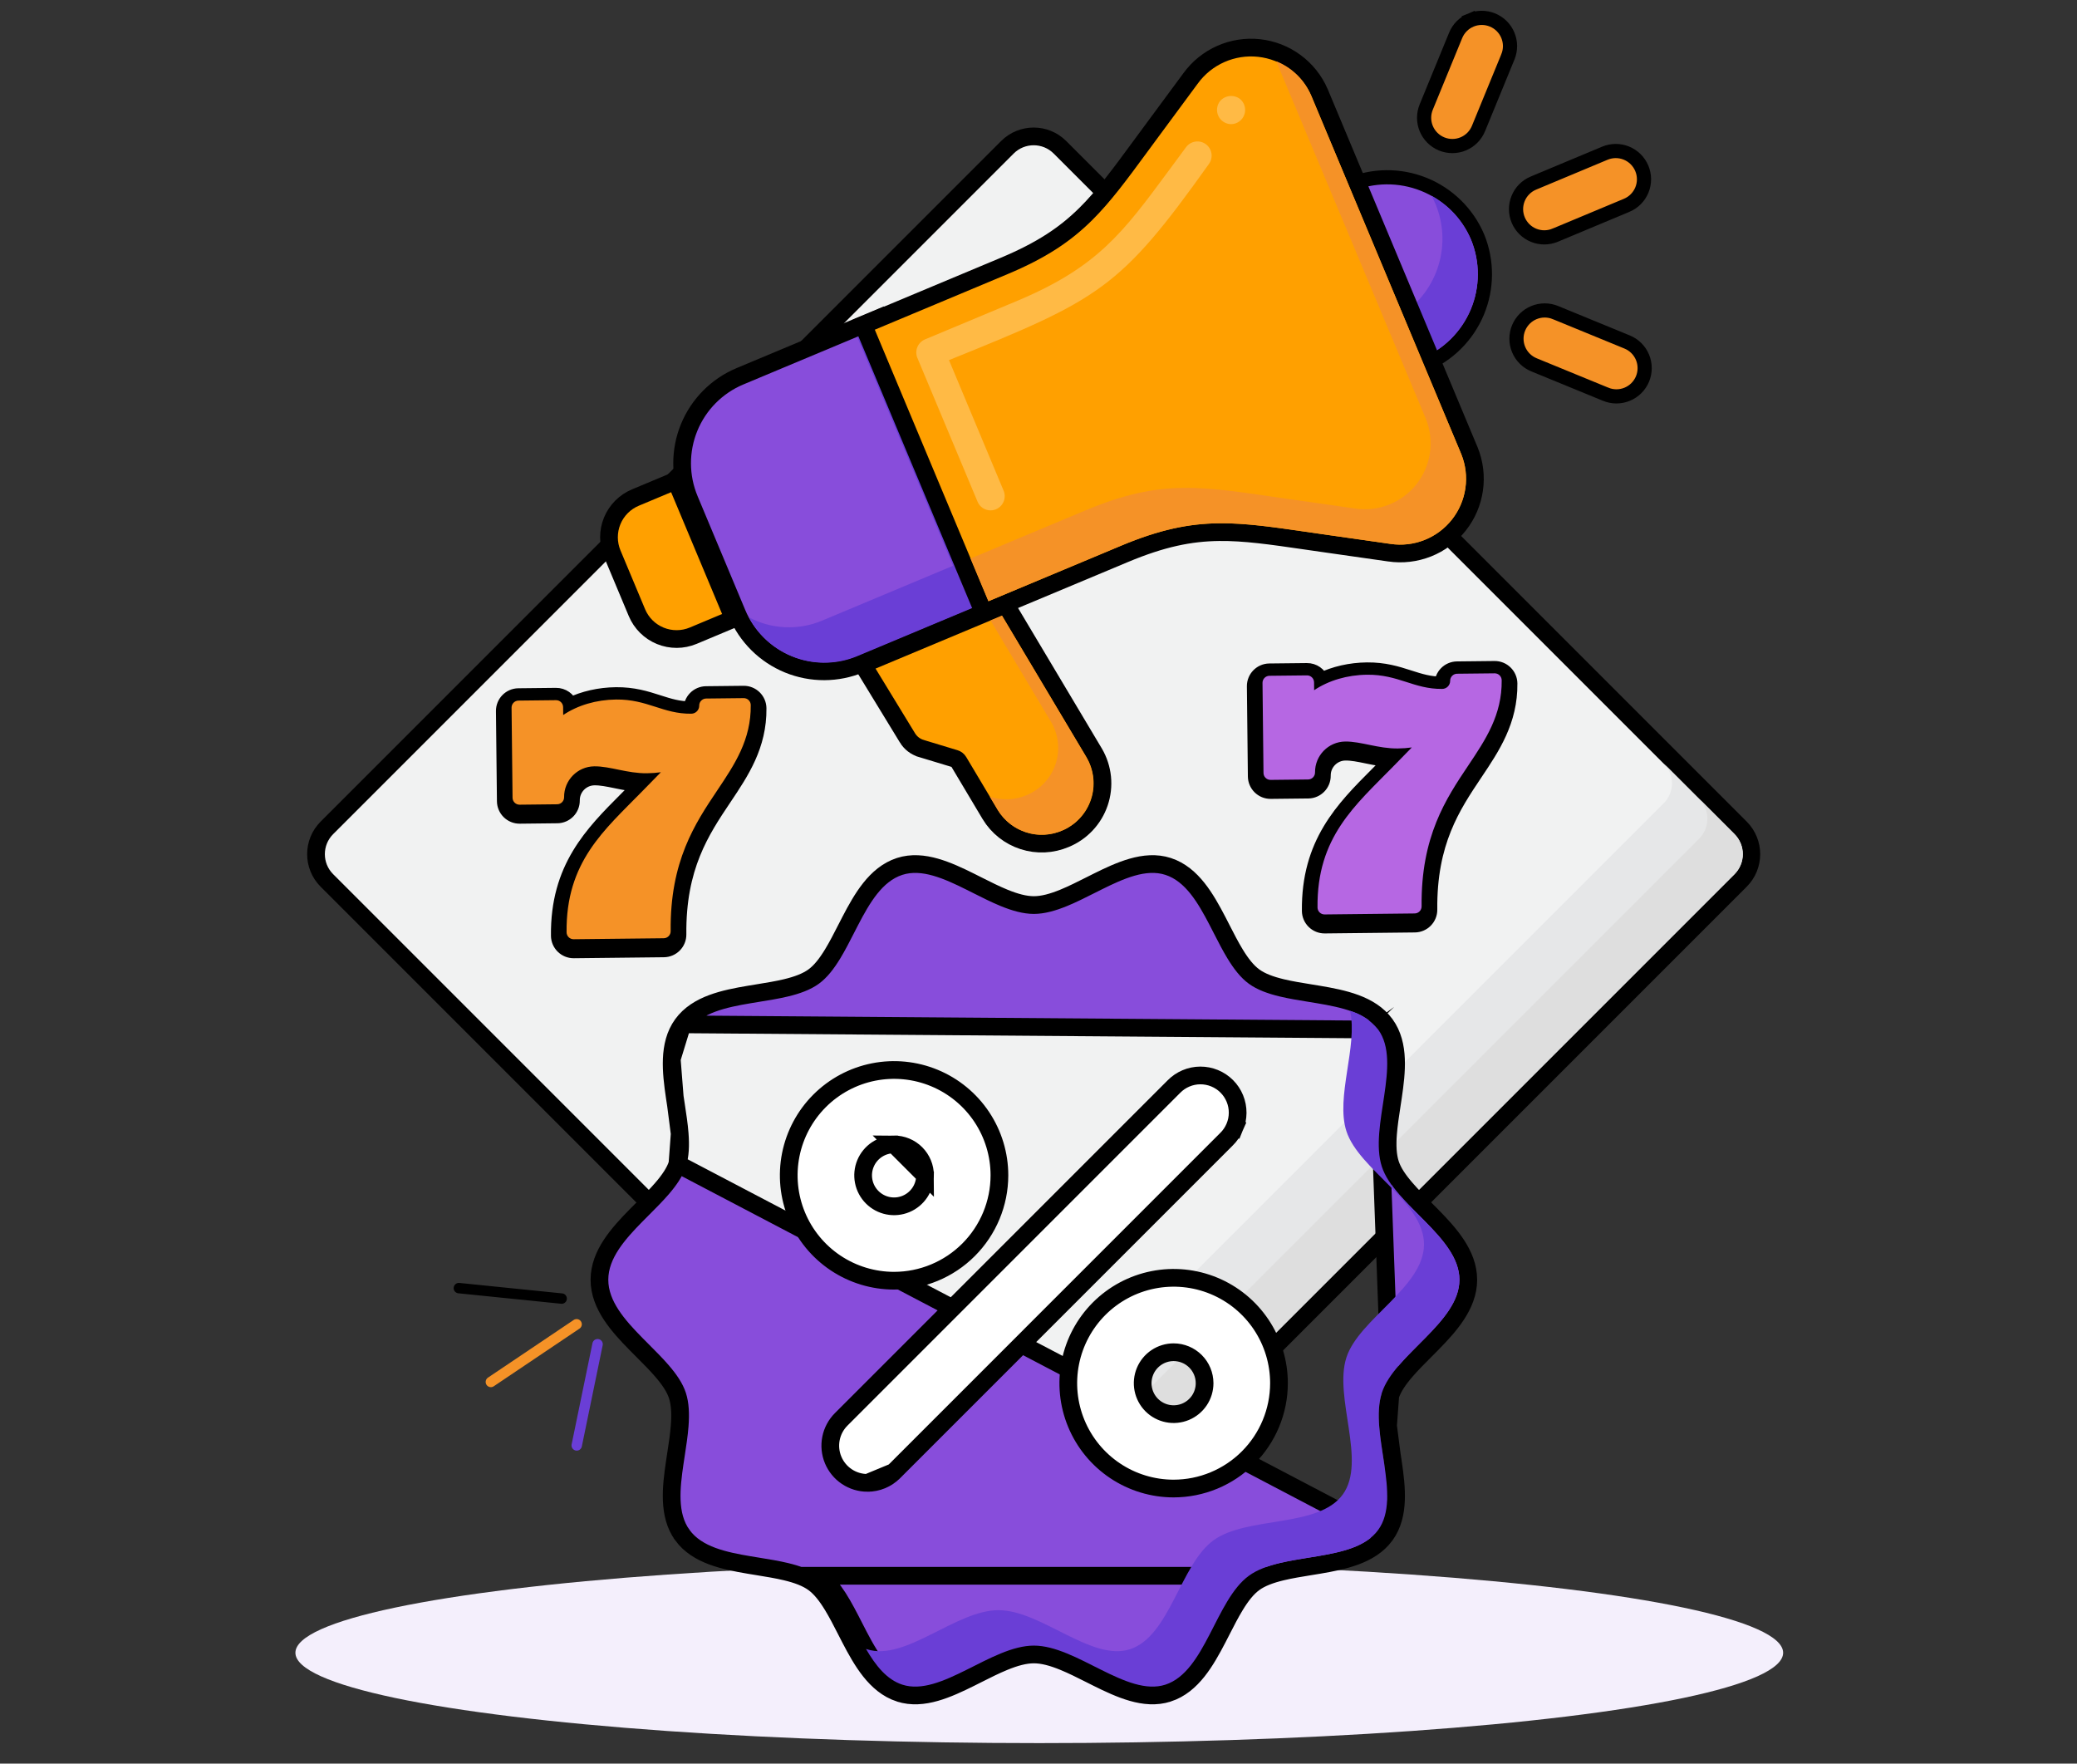 <svg width="457" height="388" viewBox="0 0 457 388" fill="none" xmlns="http://www.w3.org/2000/svg">
<rect x="0" y="0" width="457" height="388" fill="#333333" stroke="none"/>
<ellipse cx="228.67" cy="363.615" rx="163.67" ry="19.874" fill="#F4EFFC"/>
<path d="M221.651 32.406L71.927 182.13C68.731 185.326 68.731 190.507 71.927 193.702L221.651 343.426C224.847 346.622 230.027 346.622 233.223 343.426L382.947 193.702C386.143 190.507 386.143 185.326 382.947 182.13L233.223 32.406C230.027 29.21 224.847 29.21 221.651 32.406Z" fill="#F1F2F2" stroke="black" stroke-width="3.897"/>
<path d="M381.642 183.508L366.054 167.92C367.223 169.089 367.88 170.675 367.88 172.328C367.88 173.981 367.223 175.567 366.054 176.736L216.3 326.49C215.131 327.659 213.545 328.316 211.892 328.316C210.239 328.316 208.653 327.659 207.484 326.49L223.072 342.078C224.241 343.247 225.826 343.903 227.48 343.903C229.133 343.903 230.719 343.247 231.888 342.078L381.642 192.324C382.811 191.155 383.467 189.569 383.467 187.916C383.467 186.262 382.811 184.677 381.642 183.508Z" fill="#E6E7E8"/>
<path d="M381.642 183.505L373.848 175.711C375.017 176.88 375.673 178.466 375.673 180.119C375.673 181.772 375.017 183.358 373.848 184.527L224.094 334.281C222.925 335.45 221.339 336.107 219.686 336.107C218.032 336.107 216.447 335.45 215.278 334.281L223.071 342.075C224.241 343.244 225.826 343.9 227.48 343.9C229.133 343.9 230.719 343.244 231.888 342.075L381.642 192.321C382.81 191.152 383.467 189.566 383.467 187.913C383.467 186.26 382.81 184.674 381.642 183.505Z" fill="#DEDEDE"/>
<path d="M304.813 337.742L304.812 337.742C303.161 340.011 300.785 341.41 298.242 342.356C295.71 343.297 292.852 343.846 290.087 344.31C289.45 344.416 288.819 344.518 288.195 344.619C286.049 344.967 283.987 345.3 282.044 345.765C279.544 346.362 277.472 347.128 275.933 348.248C274.416 349.353 273.064 351.078 271.734 353.27C270.717 354.948 269.783 356.774 268.809 358.678C268.506 359.27 268.2 359.869 267.886 360.474C266.592 362.965 265.183 365.519 263.494 367.643C261.796 369.776 259.715 371.607 257.025 372.481L257.024 372.481C254.399 373.333 251.69 373.054 249.112 372.32C246.544 371.589 243.928 370.354 241.426 369.108C240.915 368.853 240.409 368.598 239.907 368.345C237.897 367.333 235.958 366.356 234.034 365.568C231.636 364.586 229.457 363.984 227.48 363.984C225.502 363.984 223.323 364.586 220.925 365.568C219.001 366.356 217.062 367.333 215.052 368.345C214.55 368.598 214.044 368.853 213.533 369.108C211.031 370.354 208.415 371.589 205.847 372.32C203.269 373.054 200.56 373.333 197.935 372.481L197.934 372.481C195.244 371.607 193.162 369.776 191.465 367.642C189.776 365.518 188.367 362.964 187.073 360.473C186.759 359.869 186.453 359.27 186.151 358.678C185.177 356.774 184.243 354.947 183.225 353.269C181.895 351.077 180.543 349.352 179.026 348.248L179.026 348.248C177.487 347.128 175.415 346.362 172.916 345.764C170.973 345.3 168.91 344.966 166.763 344.618C166.14 344.518 165.51 344.416 164.874 344.309C162.11 343.846 159.252 343.297 156.72 342.355C154.177 341.41 151.8 340.011 150.147 337.743L150.147 337.742C148.506 335.488 147.916 332.81 147.804 330.113C147.693 327.428 148.053 324.548 148.463 321.78C148.554 321.165 148.647 320.556 148.74 319.954C149.073 317.781 149.394 315.69 149.55 313.671C149.748 311.1 149.655 308.871 149.058 307.032C148.49 305.283 147.28 303.491 145.61 301.564C144.357 300.117 142.944 298.702 141.467 297.222C140.969 296.723 140.464 296.217 139.955 295.7C137.986 293.699 135.991 291.561 134.492 289.277C132.986 286.981 131.893 284.41 131.893 281.549C131.893 278.688 132.986 276.117 134.492 273.821C135.991 271.537 137.986 269.399 139.955 267.397C140.464 266.881 140.969 266.375 141.467 265.876C142.944 264.396 144.357 262.98 145.61 261.534C147.28 259.607 148.49 257.815 149.058 256.066L304.813 337.742ZM304.813 337.742C306.452 335.488 307.043 332.81 307.154 330.113M304.813 337.742L307.154 330.113M150.146 225.356L150.147 225.356C151.798 223.087 154.175 221.688 156.717 220.743C159.249 219.801 162.107 219.252 164.872 218.789C165.508 218.682 166.139 218.58 166.762 218.479C168.909 218.132 170.972 217.798 172.915 217.334C175.415 216.736 177.487 215.97 179.026 214.85L179.026 214.85C180.543 213.745 181.895 212.021 183.225 209.829C184.243 208.151 185.177 206.325 186.15 204.42C186.453 203.829 186.759 203.229 187.073 202.625C188.367 200.134 189.776 197.58 191.465 195.456C193.163 193.323 195.244 191.492 197.934 190.619C200.56 189.766 203.269 190.045 205.847 190.779C208.415 191.51 211.031 192.745 213.533 193.991C214.045 194.246 214.551 194.501 215.053 194.754C217.062 195.766 219.002 196.743 220.925 197.531C223.323 198.513 225.502 199.115 227.48 199.115C229.457 199.115 231.636 198.513 234.034 197.531C235.957 196.743 237.897 195.766 239.906 194.754C240.408 194.501 240.914 194.246 241.426 193.991C243.928 192.745 246.544 191.51 249.112 190.779C251.69 190.045 254.399 189.766 257.025 190.619C259.715 191.492 261.796 193.323 263.494 195.456C265.183 197.58 266.592 200.134 267.886 202.625C268.2 203.23 268.506 203.829 268.809 204.421C269.783 206.325 270.717 208.152 271.734 209.829C273.064 212.022 274.416 213.747 275.933 214.851C277.472 215.971 279.544 216.737 282.044 217.335C283.987 217.799 286.049 218.133 288.196 218.48C288.82 218.581 289.451 218.683 290.088 218.79C292.853 219.253 295.711 219.802 298.242 220.744C300.785 221.69 303.162 223.089 304.813 225.358M150.146 225.356L303.237 226.504M150.146 225.356C148.507 227.61 147.916 230.288 147.805 232.985M150.146 225.356L147.805 232.985M304.813 225.358L303.237 226.504M304.813 225.358C304.813 225.358 304.812 225.358 304.812 225.357L303.237 226.504M304.813 225.358C306.453 227.611 307.043 230.29 307.155 232.986C307.266 235.672 306.906 238.551 306.496 241.32C306.405 241.935 306.312 242.544 306.219 243.146C305.886 245.318 305.565 247.409 305.409 249.428C305.211 251.999 305.304 254.227 305.901 256.066M303.237 226.504C306.182 230.549 305.243 236.664 304.3 242.808C303.538 247.767 302.774 252.745 304.048 256.668M305.901 256.066L304.048 256.668M305.901 256.066C306.469 257.815 307.679 259.607 309.349 261.534C310.602 262.981 312.015 264.397 313.493 265.877C313.99 266.376 314.495 266.881 315.004 267.398C316.973 269.399 318.968 271.538 320.467 273.822C321.973 276.117 323.066 278.688 323.066 281.549C323.066 284.41 321.973 286.981 320.467 289.277C318.968 291.561 316.973 293.699 315.004 295.7C314.495 296.217 313.99 296.723 313.492 297.222C312.015 298.702 310.602 300.117 309.349 301.564C307.679 303.491 306.469 305.283 305.901 307.031M305.901 256.066C305.901 256.066 305.901 256.066 305.901 256.066L304.048 256.668M304.048 256.668L305.901 307.031M305.901 307.031C305.304 308.871 305.211 311.1 305.409 313.671M305.901 307.031L305.409 313.671M307.154 330.113C307.265 327.428 306.906 324.548 306.496 321.78M307.154 330.113L306.496 321.78M306.496 321.78C306.405 321.165 306.311 320.557 306.219 319.955M306.496 321.78L306.219 319.955M306.219 319.955C305.886 317.782 305.565 315.69 305.409 313.671M306.219 319.955L305.409 313.671M147.805 232.985C147.694 235.67 148.053 238.55 148.463 241.319M147.805 232.985L148.463 241.319M148.463 241.319C148.554 241.934 148.648 242.542 148.74 243.144M148.463 241.319L148.74 243.144M148.74 243.144C149.073 245.317 149.394 247.409 149.55 249.428M148.74 243.144L149.55 249.428M149.55 249.428C149.748 251.999 149.655 254.227 149.058 256.066L149.55 249.428ZM187.908 357.835C185.649 353.417 183.403 349.023 180.173 346.673H274.787C271.556 349.024 269.31 353.417 267.051 357.835C264.198 363.416 261.324 369.036 256.423 370.628C251.768 372.139 246.329 369.399 240.816 366.621C236.29 364.341 231.713 362.036 227.48 362.036C223.246 362.036 218.669 364.341 214.143 366.621C208.63 369.399 203.191 372.139 198.536 370.628C193.635 369.036 190.762 363.416 187.908 357.835Z" fill="#884DDB" stroke="black" stroke-width="3.897"/>
<path d="M304.048 306.431C306.8 297.956 321.118 290.943 321.118 281.55C321.118 272.157 306.8 265.144 304.048 256.669C301.197 247.887 308.559 233.816 303.237 226.505C301.651 224.526 299.491 223.088 297.053 222.389C298.798 230.097 293.827 241.406 296.254 248.875C299.007 257.35 313.324 264.365 313.324 273.756C313.324 283.148 299.007 290.162 296.254 298.637C293.403 307.421 300.763 321.492 295.443 328.803C290.069 336.186 274.376 333.507 266.993 338.88C259.682 344.2 257.411 359.983 248.629 362.835C240.154 365.586 229.077 354.243 219.686 354.243C210.294 354.243 199.217 365.586 190.742 362.835C190.674 362.812 190.607 362.79 190.54 362.765C192.671 366.43 195.107 369.514 198.536 370.629C207.011 373.38 218.088 362.037 227.479 362.037C236.871 362.037 247.948 373.38 256.423 370.629C265.205 367.776 267.476 351.994 274.786 346.674C282.17 341.301 297.856 343.98 303.237 336.596C308.557 329.286 301.197 315.215 304.048 306.431Z" fill="#6A3ED6"/>
<path d="M196.724 251.77C195.377 251.77 194.06 252.169 192.94 252.917C191.82 253.666 190.947 254.729 190.431 255.974C189.915 257.219 189.78 258.588 190.043 259.91C190.305 261.231 190.954 262.445 191.907 263.398C192.859 264.351 194.073 264.999 195.394 265.262C196.716 265.525 198.086 265.391 199.33 264.875C200.575 264.359 201.639 263.486 202.388 262.366C203.136 261.246 203.535 259.93 203.536 258.584L196.724 251.77ZM196.724 251.77C198.53 251.772 200.261 252.491 201.538 253.768C202.815 255.045 203.534 256.777 203.536 258.583L196.724 251.77ZM196.726 281.759L196.728 281.759C202.872 281.752 208.762 279.308 213.107 274.963C217.451 270.618 219.895 264.728 219.903 258.584V258.582C219.903 253.997 218.544 249.516 215.997 245.704C213.45 241.892 209.83 238.92 205.595 237.166C201.359 235.411 196.699 234.952 192.202 235.846C187.706 236.741 183.576 238.948 180.334 242.19C177.092 245.432 174.885 249.562 173.99 254.058C173.096 258.555 173.555 263.216 175.31 267.451C177.064 271.686 180.035 275.306 183.847 277.853C187.659 280.4 192.141 281.759 196.726 281.759Z" fill="white" stroke="black" stroke-width="3.897"/>
<path d="M258.234 327.482L258.236 327.482C264.381 327.475 270.272 325.031 274.617 320.686C278.962 316.341 281.406 310.45 281.413 304.305V304.303C281.413 299.718 280.054 295.237 277.507 291.425C274.96 287.613 271.34 284.643 267.104 282.888C262.869 281.134 258.209 280.675 253.712 281.569C249.216 282.464 245.086 284.671 241.844 287.913C238.603 291.154 236.395 295.284 235.501 299.781C234.606 304.277 235.065 308.937 236.82 313.173C238.574 317.408 241.545 321.028 245.357 323.575C249.169 326.122 253.65 327.482 258.234 327.482ZM254.45 298.641C255.57 297.892 256.886 297.493 258.233 297.492C260.039 297.495 261.771 298.213 263.048 299.49C264.325 300.767 265.044 302.498 265.046 304.304C265.046 305.651 264.647 306.968 263.899 308.088C263.15 309.208 262.087 310.081 260.842 310.597C259.597 311.113 258.228 311.248 256.906 310.985C255.585 310.723 254.371 310.074 253.418 309.121C252.465 308.169 251.816 306.955 251.553 305.634C251.291 304.312 251.425 302.943 251.941 301.698C252.456 300.453 253.33 299.389 254.45 298.641Z" fill="white" stroke="black" stroke-width="3.897"/>
<path d="M190.868 326.234C189.25 326.234 187.669 325.754 186.324 324.855C184.978 323.956 183.929 322.677 183.309 321.182C182.69 319.686 182.528 318.041 182.844 316.453C183.16 314.866 183.94 313.408 185.085 312.263C185.085 312.263 185.085 312.263 185.085 312.263L258.295 239.053C259.05 238.284 259.949 237.671 260.942 237.25C261.939 236.827 263.009 236.606 264.092 236.6C265.174 236.595 266.247 236.803 267.248 237.215C268.249 237.626 269.159 238.232 269.924 238.998C270.689 239.763 271.295 240.673 271.706 241.674C272.118 242.675 272.326 243.748 272.32 244.83C272.314 245.913 272.093 246.983 271.67 247.98L269.9 247.228L271.67 247.98C271.249 248.972 270.636 249.872 269.866 250.627L196.66 323.835L190.868 326.234ZM190.868 326.234C191.944 326.236 193.01 326.024 194.003 325.613C194.997 325.201 195.899 324.598 196.658 323.837L190.868 326.234Z" fill="white" stroke="black" stroke-width="3.897"/>
<path d="M162.807 82.785L162.806 82.785C157.736 84.909 153.717 88.961 151.633 94.047C149.549 99.135 149.571 104.841 151.694 109.912L162.184 134.969L162.184 134.969C164.308 140.039 168.358 144.059 173.444 146.144C178.53 148.228 184.236 148.208 189.307 146.086L189.308 146.086L218.142 134.015L219.939 133.262L219.187 131.465L194.19 71.758L193.438 69.961L191.641 70.714L162.807 82.785Z" fill="#884DDB" stroke="black" stroke-width="3.897"/>
<path d="M192.484 72.535L188.628 74.148L209.694 124.473L180.845 136.552C178.281 137.627 175.511 138.119 172.734 137.992C169.958 137.865 167.244 137.122 164.789 135.818C166.986 139.957 170.649 143.126 175.061 144.703C179.473 146.281 184.316 146.154 188.638 144.346L217.488 132.267L192.484 72.535Z" fill="#6A3ED6"/>
<path d="M149.463 107.532L148.71 105.735L146.913 106.487L139.8 109.465C138.654 109.945 137.614 110.646 136.738 111.528C135.863 112.41 135.17 113.456 134.699 114.606C134.228 115.756 133.988 116.987 133.993 118.23C133.998 119.472 134.247 120.702 134.727 121.848C134.727 121.848 134.728 121.848 134.728 121.848L140.143 134.782C141.112 137.097 142.96 138.932 145.282 139.883C147.604 140.835 150.209 140.825 152.524 139.856L159.636 136.878L161.434 136.126L160.681 134.329L149.463 107.532Z" fill="#FFA000" stroke="black" stroke-width="3.897"/>
<path d="M296.74 40.738L295.318 41.346L295.915 42.773L311.278 79.479L311.876 80.906L313.307 80.32C318.61 78.147 322.832 73.957 325.046 68.672C327.259 63.386 327.283 57.438 325.111 52.135L325.106 52.124L325.101 52.113C322.848 46.844 318.595 42.686 313.276 40.553C307.958 38.42 302.01 38.486 296.74 40.738Z" fill="#884DDB" stroke="black" stroke-width="3.118"/>
<path d="M323.668 52.728C321.951 48.619 318.887 45.216 314.981 43.078C315.31 43.681 315.608 44.301 315.874 44.935C317.623 49.18 317.856 53.899 316.533 58.297C315.211 62.694 312.414 66.501 308.613 69.078L312.716 78.88C317.636 76.864 321.554 72.977 323.608 68.072C325.662 63.168 325.683 57.649 323.668 52.728Z" fill="#6A3ED6"/>
<path d="M323.334 99.196L323.329 99.184L323.324 99.172L290.34 20.375L290.335 20.362L290.33 20.35C289.176 17.696 287.342 15.393 285.013 13.675C282.684 11.957 279.942 10.885 277.066 10.567C274.189 10.249 271.279 10.697 268.631 11.864C265.985 13.031 263.694 14.875 261.989 17.211C261.987 17.213 261.986 17.215 261.985 17.217L253.083 29.267C253.083 29.267 253.083 29.267 253.083 29.267C252.342 30.271 251.631 31.238 250.945 32.171C246.359 38.41 242.905 43.108 238.926 47.056C234.424 51.523 229.223 55.045 220.905 58.526L191.732 70.738L189.934 71.49L190.687 73.287L215.691 133.019L216.443 134.816L218.24 134.064L247.414 121.856C255.733 118.375 261.892 117.142 268.234 117.07C273.84 117.006 279.613 117.844 287.281 118.957C288.424 119.122 289.609 119.294 290.841 119.47L305.672 121.587C305.674 121.587 305.676 121.587 305.678 121.588C308.538 122.013 311.461 121.676 314.15 120.61C316.841 119.543 319.202 117.785 320.995 115.512C322.787 113.24 323.948 110.534 324.358 107.668C324.769 104.803 324.416 101.88 323.334 99.196Z" fill="#FFA000" stroke="black" stroke-width="3.897"/>
<path d="M217.956 112.284C217.341 112.286 216.74 112.105 216.229 111.764C215.718 111.422 215.32 110.936 215.088 110.367L201.854 78.755C201.695 78.377 201.612 77.972 201.61 77.562C201.608 77.153 201.686 76.747 201.841 76.367C201.996 75.988 202.224 75.643 202.512 75.352C202.801 75.061 203.144 74.83 203.521 74.671L224.066 66.082C241.524 58.694 247.058 51.212 257.096 37.619C258.311 35.979 259.704 34.068 260.962 32.382C261.454 31.716 262.19 31.273 263.009 31.151C263.414 31.09 263.827 31.109 264.225 31.208C264.623 31.307 264.997 31.483 265.327 31.727C265.656 31.971 265.935 32.277 266.146 32.628C266.357 32.979 266.497 33.368 266.558 33.774C266.619 34.179 266.599 34.592 266.5 34.99C266.401 35.388 266.225 35.762 265.981 36.092C246.4 63.598 241.923 65.864 208.806 79.223L220.824 107.951C221.022 108.425 221.1 108.94 221.052 109.452C221.004 109.963 220.83 110.455 220.547 110.883C220.263 111.312 219.878 111.663 219.426 111.908C218.975 112.152 218.469 112.281 217.956 112.284ZM270.876 27.316C270.291 27.308 269.72 27.138 269.227 26.823C268.734 26.509 268.339 26.063 268.086 25.536C267.833 25.009 267.732 24.421 267.795 23.84C267.857 23.258 268.081 22.706 268.441 22.245C268.974 21.621 269.725 21.224 270.54 21.134C271.356 21.045 272.175 21.271 272.83 21.765C273.326 22.173 273.684 22.724 273.856 23.343C274.028 23.961 274.006 24.618 273.793 25.224C273.58 25.829 273.186 26.355 272.664 26.729C272.142 27.103 271.518 27.308 270.876 27.316Z" fill="white" fill-opacity="0.27"/>
<path d="M321.526 99.925L288.543 21.128C287.831 19.402 286.78 17.837 285.452 16.525C284.124 15.213 282.545 14.181 280.811 13.49L313.732 92.138C314.686 94.504 314.997 97.08 314.635 99.606C314.273 102.131 313.251 104.516 311.671 106.519C310.091 108.522 308.009 110.072 305.638 111.013C303.266 111.953 300.688 112.25 298.165 111.873L283.322 109.755C264.495 107.068 255.888 105.15 238.868 112.272L213.55 122.872L217.488 132.268L246.662 120.057C263.68 112.935 272.289 114.852 291.116 117.539L305.959 119.658C308.482 120.034 311.059 119.737 313.43 118.797C315.802 117.857 317.882 116.307 319.462 114.304C321.042 112.302 322.065 109.917 322.428 107.392C322.79 104.867 322.479 102.292 321.526 99.925Z" fill="#F59227"/>
<path d="M217.877 179.205L217.877 179.205L217.884 179.217C219.536 181.943 222.115 183.982 225.148 184.959C228.177 185.936 231.457 185.788 234.386 184.545C236.13 183.831 237.7 182.751 238.992 181.378C240.287 180.002 241.271 178.364 241.877 176.574C242.484 174.785 242.699 172.886 242.507 171.006C242.316 169.126 241.723 167.309 240.768 165.679L240.764 165.672L240.76 165.665L222.139 134.449L221.273 132.997L219.713 133.65L191.894 145.294L189.801 146.17L190.983 148.106L199.675 162.344L199.675 162.345C200.354 163.456 201.418 164.279 202.665 164.657L202.666 164.658L210.118 166.914C210.455 167.016 210.741 167.24 210.921 167.542L217.877 179.205Z" fill="#FFA000" stroke="black" stroke-width="3.897"/>
<path d="M239.087 166.663L220.465 135.447L217.947 136.499L231.292 158.869C232.105 160.259 232.611 161.808 232.774 163.41C232.936 165.013 232.753 166.631 232.235 168.156C231.718 169.681 230.879 171.078 229.775 172.25C228.671 173.423 227.328 174.344 225.836 174.953C223.279 176.03 220.418 176.141 217.785 175.264L219.545 178.214C221.098 180.758 223.591 182.59 226.484 183.312C229.376 184.033 232.437 183.588 235.004 182.071C237.571 180.554 239.438 178.089 240.201 175.206C240.964 172.324 240.562 169.258 239.083 166.669L239.087 166.663Z" fill="#F59227"/>
<path d="M357.913 45.171L357.914 45.171C358.667 44.855 359.351 44.395 359.926 43.815C360.501 43.236 360.956 42.548 361.265 41.793C361.575 41.037 361.732 40.228 361.728 39.411C361.724 38.594 361.559 37.787 361.243 37.034C360.606 35.516 359.393 34.312 357.869 33.688C356.345 33.064 354.636 33.07 353.116 33.706C353.116 33.706 353.116 33.706 353.116 33.706L337.385 40.282L337.384 40.282C335.865 40.919 334.661 42.133 334.036 43.657C333.412 45.181 333.418 46.891 334.055 48.411L334.055 48.411C334.691 49.93 335.905 51.135 337.429 51.759C338.954 52.383 340.663 52.377 342.182 51.741C342.183 51.741 342.183 51.741 342.183 51.741L357.913 45.171Z" fill="#F59227" stroke="black" stroke-width="3.118"/>
<path d="M331.785 12.502L331.785 12.501C332.094 11.745 332.252 10.936 332.249 10.12C332.245 9.304 332.081 8.496 331.766 7.743C331.45 6.99 330.989 6.307 330.41 5.732C329.83 5.158 329.144 4.704 328.389 4.395C327.634 4.085 326.826 3.927 326.01 3.93C325.195 3.932 324.387 4.095 323.635 4.41L324.236 5.848L323.635 4.41C322.882 4.725 322.199 5.184 321.624 5.763C321.049 6.342 320.593 7.028 320.284 7.783L320.284 7.783L313.81 23.557C313.81 23.557 313.81 23.557 313.81 23.557C313.5 24.312 313.342 25.12 313.345 25.936C313.347 26.752 313.511 27.559 313.825 28.312C314.14 29.064 314.6 29.748 315.178 30.323C315.757 30.897 316.442 31.352 317.196 31.662C317.951 31.973 318.76 32.132 319.577 32.13C320.394 32.128 321.202 31.965 321.956 31.651C322.71 31.336 323.394 30.876 323.97 30.297C324.545 29.717 325.001 29.03 325.311 28.274L331.785 12.502Z" fill="#F59227" stroke="black" stroke-width="3.118"/>
<path d="M337.519 80.261L337.519 80.261L353.291 86.733C353.291 86.734 353.292 86.734 353.293 86.734C354.047 87.045 354.855 87.205 355.671 87.204C356.487 87.202 357.296 87.04 358.049 86.726C358.803 86.412 359.488 85.953 360.064 85.374C360.64 84.796 361.096 84.109 361.407 83.354C361.717 82.599 361.876 81.79 361.874 80.974C361.873 80.157 361.71 79.349 361.395 78.595C361.08 77.841 360.62 77.157 360.041 76.581C359.462 76.006 358.775 75.55 358.019 75.24C358.019 75.24 358.019 75.24 358.019 75.24L342.246 68.767C342.246 68.767 342.246 68.767 342.245 68.767C341.49 68.456 340.681 68.297 339.865 68.299C339.048 68.301 338.239 68.464 337.485 68.779C336.731 69.094 336.047 69.554 335.471 70.134C334.896 70.713 334.44 71.401 334.131 72.156C333.821 72.911 333.663 73.719 333.666 74.534C333.669 75.35 333.832 76.157 334.146 76.91C334.461 77.663 334.921 78.346 335.499 78.921C336.078 79.496 336.764 79.951 337.519 80.261Z" fill="#F59227" stroke="black" stroke-width="3.118"/>
<path d="M291.478 203.635L311.296 203.417C313.098 203.397 314.544 201.92 314.524 200.117C314.361 185.244 319.655 177.336 324.493 170.113L324.588 169.972C328.358 164.344 332.236 158.554 332.147 150.373C332.127 148.57 330.649 147.125 328.847 147.145L320.589 147.235C318.787 147.255 317.341 148.733 317.361 150.535C317.361 150.543 317.36 150.546 317.359 150.548C317.357 150.552 317.354 150.557 317.349 150.562C317.344 150.568 317.339 150.571 317.335 150.572C317.333 150.573 317.33 150.575 317.322 150.575C314.551 150.605 312.417 149.92 309.954 149.131L309.838 149.093C307.328 148.288 304.528 147.412 300.771 147.453C297.152 147.493 293.677 148.286 290.662 149.741C290.2 148.478 288.981 147.582 287.559 147.598L279.302 147.688C277.499 147.708 276.054 149.186 276.074 150.988L276.291 170.806C276.311 172.609 277.788 174.054 279.591 174.034L287.849 173.944C289.651 173.924 291.097 172.447 291.077 170.644C291.047 167.892 293.264 165.626 296.015 165.596C297.467 165.58 299.004 165.894 300.875 166.277C300.955 166.294 301.036 166.31 301.118 166.327C302.695 166.649 304.459 166.997 306.359 167.095L305.297 168.18C304.567 168.926 303.829 169.666 303.092 170.405C295.533 177.988 288.014 185.53 288.178 200.406C288.197 202.209 289.675 203.654 291.478 203.635Z" fill="black" stroke="black" stroke-width="3.445"/>
<path d="M311.269 200.961L291.451 201.178C290.6 201.187 289.902 200.505 289.893 199.653C289.723 184.16 298.181 177.175 306.521 168.65L310.64 164.439C309.674 164.577 308.649 164.652 307.568 164.664C303.229 164.711 299.465 163.101 295.989 163.139C292.286 163.18 289.307 166.226 289.347 169.929C289.357 170.78 288.674 171.478 287.822 171.487L279.565 171.578C278.713 171.587 278.015 170.904 278.006 170.053L277.789 150.235C277.779 149.384 278.462 148.686 279.313 148.676L287.571 148.586C288.422 148.577 289.12 149.259 289.13 150.111L289.149 151.846C292.347 149.703 296.428 148.489 300.783 148.441C307.701 148.365 311.072 151.631 317.334 151.563C318.305 151.552 319.086 150.753 319.076 149.782C319.066 148.931 319.749 148.233 320.601 148.223L328.858 148.133C329.71 148.124 330.408 148.806 330.417 149.658C330.501 157.304 326.884 162.704 323.055 168.42C318.166 175.718 312.625 183.991 312.794 199.402C312.803 200.253 312.121 200.951 311.269 200.961Z" fill="#B667E3"/>
<path d="M126.249 209.09L146.067 208.872C147.869 208.852 149.315 207.375 149.295 205.572C149.132 190.699 154.426 182.791 159.264 175.568L159.359 175.427C163.129 169.799 167.007 164.009 166.918 155.828C166.898 154.025 165.42 152.58 163.618 152.6L155.36 152.69C153.558 152.71 152.112 154.188 152.132 155.99C152.132 155.998 152.131 156.001 152.13 156.003C152.128 156.007 152.125 156.012 152.12 156.017C152.115 156.023 152.11 156.026 152.106 156.027C152.104 156.028 152.101 156.03 152.093 156.03C149.322 156.06 147.188 155.376 144.725 154.586L144.609 154.548C142.099 153.743 139.299 152.867 135.542 152.908C131.923 152.948 128.448 153.741 125.433 155.196C124.971 153.933 123.752 153.037 122.33 153.053L114.073 153.143C112.27 153.163 110.825 154.641 110.845 156.443L111.062 176.261C111.082 178.064 112.559 179.509 114.362 179.49L122.62 179.399C124.422 179.379 125.868 177.902 125.848 176.099C125.818 173.347 128.035 171.081 130.786 171.051C132.238 171.035 133.775 171.35 135.646 171.732C135.726 171.749 135.807 171.765 135.889 171.782C137.466 172.104 139.23 172.452 141.13 172.55L140.068 173.635C139.338 174.382 138.6 175.121 137.863 175.861C130.304 183.443 122.785 190.985 122.949 205.861C122.968 207.664 124.446 209.109 126.249 209.09Z" fill="black" stroke="black" stroke-width="3.445"/>
<path d="M146.04 206.416L126.223 206.633C125.371 206.642 124.673 205.96 124.664 205.108C124.494 189.615 132.952 182.63 141.292 174.105L145.412 169.894C144.445 170.032 143.42 170.107 142.339 170.119C138 170.167 134.236 168.556 130.76 168.594C127.057 168.635 124.078 171.681 124.118 175.384C124.128 176.235 123.445 176.933 122.593 176.942L114.336 177.033C113.484 177.042 112.787 176.36 112.777 175.508L112.56 155.69C112.55 154.839 113.233 154.141 114.085 154.132L122.342 154.041C123.194 154.032 123.892 154.714 123.901 155.566L123.92 157.301C127.118 155.158 131.199 153.944 135.554 153.896C142.472 153.82 145.843 157.087 152.105 157.018C153.076 157.007 153.858 156.208 153.847 155.237C153.838 154.386 154.52 153.688 155.372 153.679L163.629 153.588C164.481 153.579 165.179 154.261 165.188 155.113C165.272 162.759 161.655 168.159 157.826 173.875C152.937 181.174 147.396 189.446 147.565 204.857C147.575 205.708 146.892 206.406 146.04 206.416Z" fill="#F59227"/>
<path d="M126.871 291.344L108.005 304.032" stroke="#F59227" stroke-width="2.29" stroke-linecap="round"/>
<path d="M123.582 285.689L100.963 283.388" stroke="black" stroke-width="2.29" stroke-linecap="round"/>
<path d="M131.484 295.728L126.896 317.996" stroke="#6A3ED6" stroke-width="2.29" stroke-linecap="round"/>
</svg>
